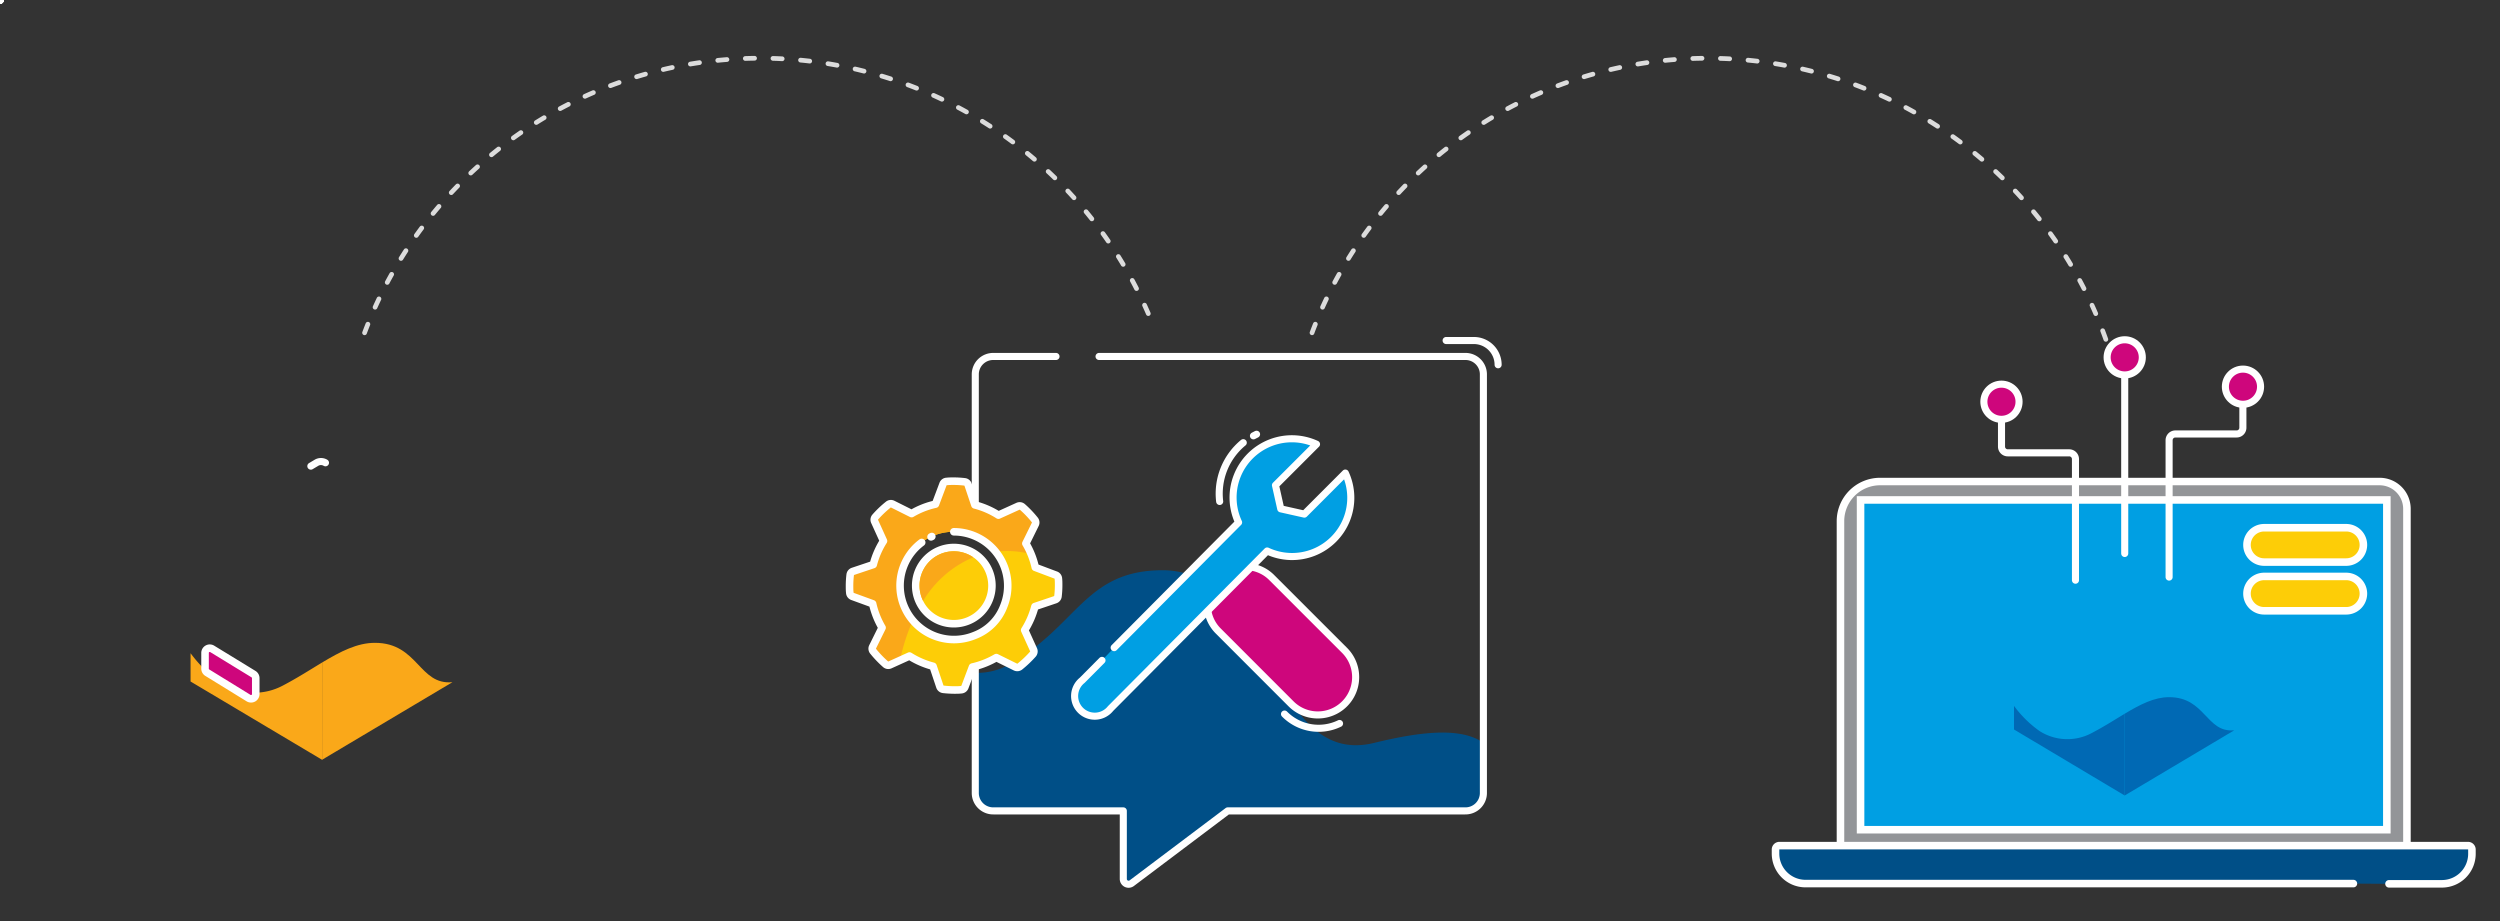 <svg xmlns="http://www.w3.org/2000/svg" id="Layer_1" width="530" height="195.32" viewBox="0 0 530 195.32"><rect x="0" y="0" width="530" height="195.32" fill="#333333" stroke="none"/><defs><style> .cls-1, .cls-5 { fill: #004f87; } .cls-2 { fill: #939598; } .cls-3 { fill: #fff; } .cls-11, .cls-4, .cls-8 { fill: #009fe3; } .cls-10, .cls-11, .cls-12, .cls-13, .cls-15, .cls-16, .cls-4, .cls-5, .cls-6 { stroke: #fff; } .cls-4 { stroke-miterlimit: 10; } .cls-13, .cls-15, .cls-4, .cls-5, .cls-6 { stroke-width: 1.6px; } .cls-10, .cls-11, .cls-12, .cls-13, .cls-15, .cls-16, .cls-17, .cls-5, .cls-6 { stroke-linecap: round; stroke-linejoin: round; } .cls-10, .cls-17, .cls-6 { fill: none; } .cls-13, .cls-7 { fill: #fdcd07; } .cls-9 { fill: #0069b4; } .cls-10, .cls-11, .cls-12, .cls-16 { stroke-width: 1.5px; } .cls-12, .cls-15 { fill: #ce067c; } .cls-14 { fill: #faa819; } .cls-16 { fill: #d1d3d4; } .cls-17 { stroke: #dcdcdc; stroke-dasharray: 1.95 3.91; } </style></defs><path class="cls-1" d="M314.51,168.17V157.49c-4.58-3.22-12.56-2.59-23.18,0-22.46,5.5-21.71-36.6-44.85-36.6-16.61,0-18,12-33,20.24a13.83,13.83,0,0,1-6.76,1.51v25.52a3.8,3.8,0,0,0,3.86,3.74h27.52v14.46a1.12,1.12,0,0,0,1.8.86l20.34-15.32h50.37A3.8,3.8,0,0,0,314.51,168.17Z"></path><g><g><path class="cls-2" d="M391.45,180.07a1.27,1.27,0,0,1-1.27-1.27V110.46a8.42,8.42,0,0,1,8.38-8.38H504.47a5.79,5.79,0,0,1,5.78,5.78V178.8a1.27,1.27,0,0,1-1.27,1.27Z"></path><path class="cls-3" d="M504.47,102.88a5,5,0,0,1,5,5V178.8a.47.47,0,0,1-.47.47H391.45a.47.47,0,0,1-.47-.47V110.46a7.6,7.6,0,0,1,7.58-7.58H504.47m0-1.59H398.56a9.2,9.2,0,0,0-9.18,9.17V178.8a2.07,2.07,0,0,0,2.07,2.07H509a2.07,2.07,0,0,0,2.07-2.07V107.86a6.58,6.58,0,0,0-6.58-6.57Z"></path></g><rect class="cls-4" x="394.44" y="105.99" width="111.57" height="69.91"></rect><path class="cls-5" d="M498.92,187.32H382.78a6.37,6.37,0,0,1-6.37-6.37v-.85a.83.83,0,0,1,.82-.83h146a.83.83,0,0,1,.82.83V181a6.37,6.37,0,0,1-6.37,6.37H506.47"></path><line class="cls-6"></line><line class="cls-6"></line><line class="cls-6"></line><line class="cls-6"></line><line class="cls-6"></line><line class="cls-6"></line><line class="cls-6"></line><line class="cls-6"></line><g><path class="cls-7" d="M480,119.16a3.64,3.64,0,1,1,0-7.28H497.4a3.64,3.64,0,1,1,0,7.28Z"></path><path class="cls-3" d="M497.4,112.68a2.84,2.84,0,1,1,0,5.68H480a2.84,2.84,0,1,1,0-5.68H497.4m0-1.6H480a4.44,4.44,0,0,0,0,8.88H497.4a4.44,4.44,0,0,0,0-8.88Z"></path></g><g><path class="cls-7" d="M480,129.52a3.65,3.65,0,0,1,0-7.29H497.4a3.65,3.65,0,0,1,0,7.29Z"></path><path class="cls-3" d="M497.4,123a2.85,2.85,0,0,1,2.84,2.85h0a2.84,2.84,0,0,1-2.84,2.84H480a2.84,2.84,0,0,1-2.84-2.84h0A2.85,2.85,0,0,1,480,123H497.4m0-1.59H480a4.44,4.44,0,0,0,0,8.88H497.4a4.44,4.44,0,0,0,0-8.88Z"></path></g></g><polygon class="cls-8"></polygon><polyline class="cls-8"></polyline><path class="cls-9" d="M459.85,147.8c-3.16,0-6.14,1.55-9.41,3.51v17.33l23.22-13.82C467.69,155.4,467.57,147.8,459.85,147.8Z"></path><path class="cls-9" d="M450.44,151.31c-2.16,1.3-4.45,2.77-7,4.1a10.94,10.94,0,0,1-11.07-.44,23.71,23.71,0,0,1-5.4-5.32v5l23.47,14Z"></path><polygon class="cls-10"></polygon><polyline class="cls-10"></polyline><polyline class="cls-11"></polyline><line class="cls-10"></line><path class="cls-10" d="M459.85,122.34v-29A1.33,1.33,0,0,1,461.17,92h13a1.32,1.32,0,0,0,1.32-1.32v-4.3"></path><path class="cls-10" d="M450.44,117.34V80.12"></path><circle class="cls-12" cx="475.51" cy="81.98" r="3.73"></circle><circle class="cls-12" cx="450.44" cy="75.76" r="3.73"></circle><path class="cls-10" d="M440,123V97.32A1.33,1.33,0,0,0,438.64,96h-13a1.32,1.32,0,0,1-1.32-1.32v-5.5"></path><circle class="cls-12" cx="424.31" cy="85.17" r="3.73"></circle><g><polygon class="cls-7"></polygon><polyline class="cls-7"></polyline><polyline class="cls-13"></polyline><line class="cls-10"></line><g><line class="cls-10"></line><polyline class="cls-10"></polyline></g><g><line class="cls-10"></line><polyline class="cls-10"></polyline></g><line class="cls-10"></line><polyline class="cls-10"></polyline><g><line class="cls-10"></line><polyline class="cls-10"></polyline></g><g><line class="cls-10"></line><polyline class="cls-10"></polyline></g><g><line class="cls-10"></line><polyline class="cls-10"></polyline></g><g><line class="cls-10"></line><polyline class="cls-10"></polyline></g><g><line class="cls-10"></line><polyline class="cls-10"></polyline></g><line class="cls-10"></line><line class="cls-10"></line><line class="cls-10"></line><path class="cls-10" d="M69,98.11a1.87,1.87,0,0,0-1.91,0l-1.19.71"></path><line class="cls-10"></line><line class="cls-10"></line><path class="cls-14" d="M79.48,136.28c-3.76,0-7.3,1.84-11.19,4.17v20.61l27.63-16.44C88.81,145.31,88.66,136.28,79.48,136.28Z"></path><path class="cls-14" d="M68.29,140.45C65.72,142,63,143.75,60,145.32a13,13,0,0,1-13.17-.52,28.62,28.62,0,0,1-6.43-6.32v6l27.92,16.62Z"></path><polygon class="cls-6"></polygon><polyline class="cls-6"></polyline><path class="cls-15" d="M44,142.64,52.7,148a1,1,0,0,0,1.52-.86l0-3.37a1,1,0,0,0-.47-.85L45,137.57a1,1,0,0,0-1.53.85l0,3.38A1,1,0,0,0,44,142.64Z"></path><line class="cls-10"></line></g><polyline class="cls-16"></polyline><path class="cls-12" d="M256.09,129.67a7.87,7.87,0,0,0,2.2,4.12l15.42,15.43a8,8,0,1,0,11.34-11.34l-15.43-15.42a7.86,7.86,0,0,0-4.13-2.2"></path><path class="cls-11" d="M233.62,140l-4.19,4.22a4.27,4.27,0,1,0,6,6l33.21-33.41a12.45,12.45,0,0,0,16.57-16.52l-8.69,8.7-5-1.12-1.12-5,8.7-8.7a12.46,12.46,0,0,0-16.52,16.58l-26.38,26.55"></path><line class="cls-10"></line><path class="cls-10" d="M206.76,110V79.31a3.8,3.8,0,0,1,3.86-3.74h13.25"></path><path class="cls-10" d="M233,75.57h77.62a3.8,3.8,0,0,1,3.86,3.74v88.86a3.8,3.8,0,0,1-3.86,3.74H260.28l-20.34,15.32a1.12,1.12,0,0,1-1.8-.86V171.91H210.62a3.8,3.8,0,0,1-3.86-3.74V138.35"></path><line class="cls-10"></line><line class="cls-10"></line><path class="cls-10" d="M306.58,72.19h5.88a5.14,5.14,0,0,1,5.14,5.14"></path><line class="cls-10"></line><path class="cls-10" d="M272.32,151.38a10.17,10.17,0,0,0,11.66,2"></path><line class="cls-10"></line><path class="cls-10" d="M265.73,92.4l.66-.34"></path><path class="cls-10" d="M258.57,106.31a14,14,0,0,1,5-12.46"></path><line class="cls-10"></line><path class="cls-17" d="M77.29,70.55a89.56,89.56,0,0,1,167.33-1.19"></path><path class="cls-17" d="M278.15,70.55a89.56,89.56,0,0,1,169.39,4.7"></path><g><g><path class="cls-7" d="M202.21,132.22a8.08,8.08,0,1,1,8.08-8.08A8.09,8.09,0,0,1,202.21,132.22Z"></path><path class="cls-3" d="M202.21,116.87a7.28,7.28,0,1,1-7.27,7.27,7.27,7.27,0,0,1,7.27-7.27m0-1.6a8.88,8.88,0,1,0,8.88,8.87,8.88,8.88,0,0,0-8.88-8.87Z"></path></g><path class="cls-7" d="M223.23,121.69l-3.75-1.41a17.42,17.42,0,0,0-2-5.06l1.78-3.58a1.73,1.73,0,0,0-.22-1.86,22.46,22.46,0,0,0-1.85-1.93,1.7,1.7,0,0,0-1.85-.3l-3.65,1.66a17.38,17.38,0,0,0-5-2.17l-1.28-3.8a1.68,1.68,0,0,0-1.44-1.15c-.58,0-1.17-.08-1.77-.08l-1,0a1.69,1.69,0,0,0-1.5,1.1l-1.41,3.75a17.15,17.15,0,0,0-5.06,2l-3.58-1.78a1.67,1.67,0,0,0-1.85.22,24.1,24.1,0,0,0-1.94,1.84,1.72,1.72,0,0,0-.3,1.86l1.66,3.65a17.54,17.54,0,0,0-2.17,5l-3.8,1.27a1.71,1.71,0,0,0-1.15,1.45c0,.58-.08,1.17-.08,1.76,0,.32,0,.64,0,1a1.69,1.69,0,0,0,1.1,1.49L185,128a17.59,17.59,0,0,0,2,5.07l-1.78,3.58a1.71,1.71,0,0,0,.22,1.85,21.08,21.08,0,0,0,1.85,1.93,1.69,1.69,0,0,0,1.85.31l3.65-1.66a17.54,17.54,0,0,0,5,2.17l1.28,3.8a1.68,1.68,0,0,0,1.44,1.14,17.14,17.14,0,0,0,1.76.09q.49,0,1,0a1.68,1.68,0,0,0,1.5-1.09l1.41-3.75a17.71,17.71,0,0,0,5.06-2l3.58,1.78a1.69,1.69,0,0,0,1.85-.23,21,21,0,0,0,1.93-1.84,1.69,1.69,0,0,0,.31-1.85l-1.66-3.66a17.6,17.6,0,0,0,2.17-5l3.8-1.28a1.7,1.7,0,0,0,1.15-1.45c0-.58.08-1.16.08-1.76,0-.32,0-.64,0-1A1.7,1.7,0,0,0,223.23,121.69Zm-25.85-7.87c.28-.13.56-.25.85-.36M195.4,115a11.11,11.11,0,0,1,6.81-2.26A11.39,11.39,0,1,1,195.4,115"></path><path class="cls-14" d="M217.48,115.22l1.78-3.58a1.73,1.73,0,0,0-.22-1.86,22.46,22.46,0,0,0-1.85-1.93,1.7,1.7,0,0,0-1.85-.3l-3.65,1.66a17.38,17.38,0,0,0-5-2.17l-1.28-3.8a1.68,1.68,0,0,0-1.44-1.15c-.58,0-1.17-.08-1.77-.08l-1,0a1.69,1.69,0,0,0-1.5,1.1l-1.41,3.75a17.15,17.15,0,0,0-5.06,2l-3.58-1.78a1.67,1.67,0,0,0-1.85.22,24.1,24.1,0,0,0-1.94,1.84,1.72,1.72,0,0,0-.3,1.86l1.66,3.65a17.54,17.54,0,0,0-2.17,5l-3.8,1.27a1.71,1.71,0,0,0-1.15,1.45c0,.58-.08,1.17-.08,1.76,0,.32,0,.64,0,1a1.69,1.69,0,0,0,1.1,1.49L185,128a17.59,17.59,0,0,0,2,5.07l-1.78,3.58a1.71,1.71,0,0,0,.22,1.85,21.08,21.08,0,0,0,1.85,1.93,1.69,1.69,0,0,0,1.85.31l1.66-.76a42.14,42.14,0,0,1,2.74-8.5A11.42,11.42,0,0,1,195.4,115a11.11,11.11,0,0,1,6.81-2.26,11.36,11.36,0,0,1,8.84,4.21,21,21,0,0,1,7.54.51A17.28,17.28,0,0,0,217.48,115.22Z"></path><path class="cls-6" d="M223.73,121.88l-4.25-1.6a17.42,17.42,0,0,0-2-5.06l2-4.06a.87.87,0,0,0-.1-.93,21.62,21.62,0,0,0-2.64-2.77.88.88,0,0,0-.93-.13l-4.14,1.88a17.38,17.38,0,0,0-5-2.17l-1.44-4.3a.86.86,0,0,0-.73-.59,19.66,19.66,0,0,0-2.32-.14c-.51,0-1,0-1.51.06a.85.85,0,0,0-.75.56l-1.6,4.25a17.15,17.15,0,0,0-5.06,2l-4-2a.87.87,0,0,0-.94.1,21.62,21.62,0,0,0-2.77,2.64.87.87,0,0,0-.13.93l1.88,4.14a17.54,17.54,0,0,0-2.17,5l-4.3,1.44a.88.88,0,0,0-.59.73,19.62,19.62,0,0,0-.14,2.31c0,.51,0,1,.06,1.52a.87.87,0,0,0,.56.75L185,128a17.59,17.59,0,0,0,2,5.07l-2,4.05a.87.87,0,0,0,.1.94,22.21,22.21,0,0,0,2.64,2.76.86.86,0,0,0,.93.14l4.14-1.88a17.54,17.54,0,0,0,5,2.17l1.44,4.3a.88.88,0,0,0,.73.59,22,22,0,0,0,2.31.14c.52,0,1,0,1.52-.06a.88.88,0,0,0,.75-.57l1.6-4.24a17.71,17.71,0,0,0,5.06-2l4.05,2a.89.89,0,0,0,.94-.1,23,23,0,0,0,2.77-2.64.89.89,0,0,0,.13-.94l-1.88-4.14a17.6,17.6,0,0,0,2.17-5l4.3-1.45a.87.87,0,0,0,.59-.72,19.66,19.66,0,0,0,.14-2.32c0-.51,0-1-.06-1.52A.87.87,0,0,0,223.73,121.88Zm-26.35-8.06.17-.08m4.66-1A11.45,11.45,0,0,1,212.8,128.5a10.63,10.63,0,0,1-6.22,6.23A11.43,11.43,0,0,1,195.4,115"></path><path class="cls-14" d="M206.33,118.15a7.27,7.27,0,0,0-11.39,6,7.32,7.32,0,0,0,.76,3.24A22.74,22.74,0,0,1,206.33,118.15Z"></path></g></svg>